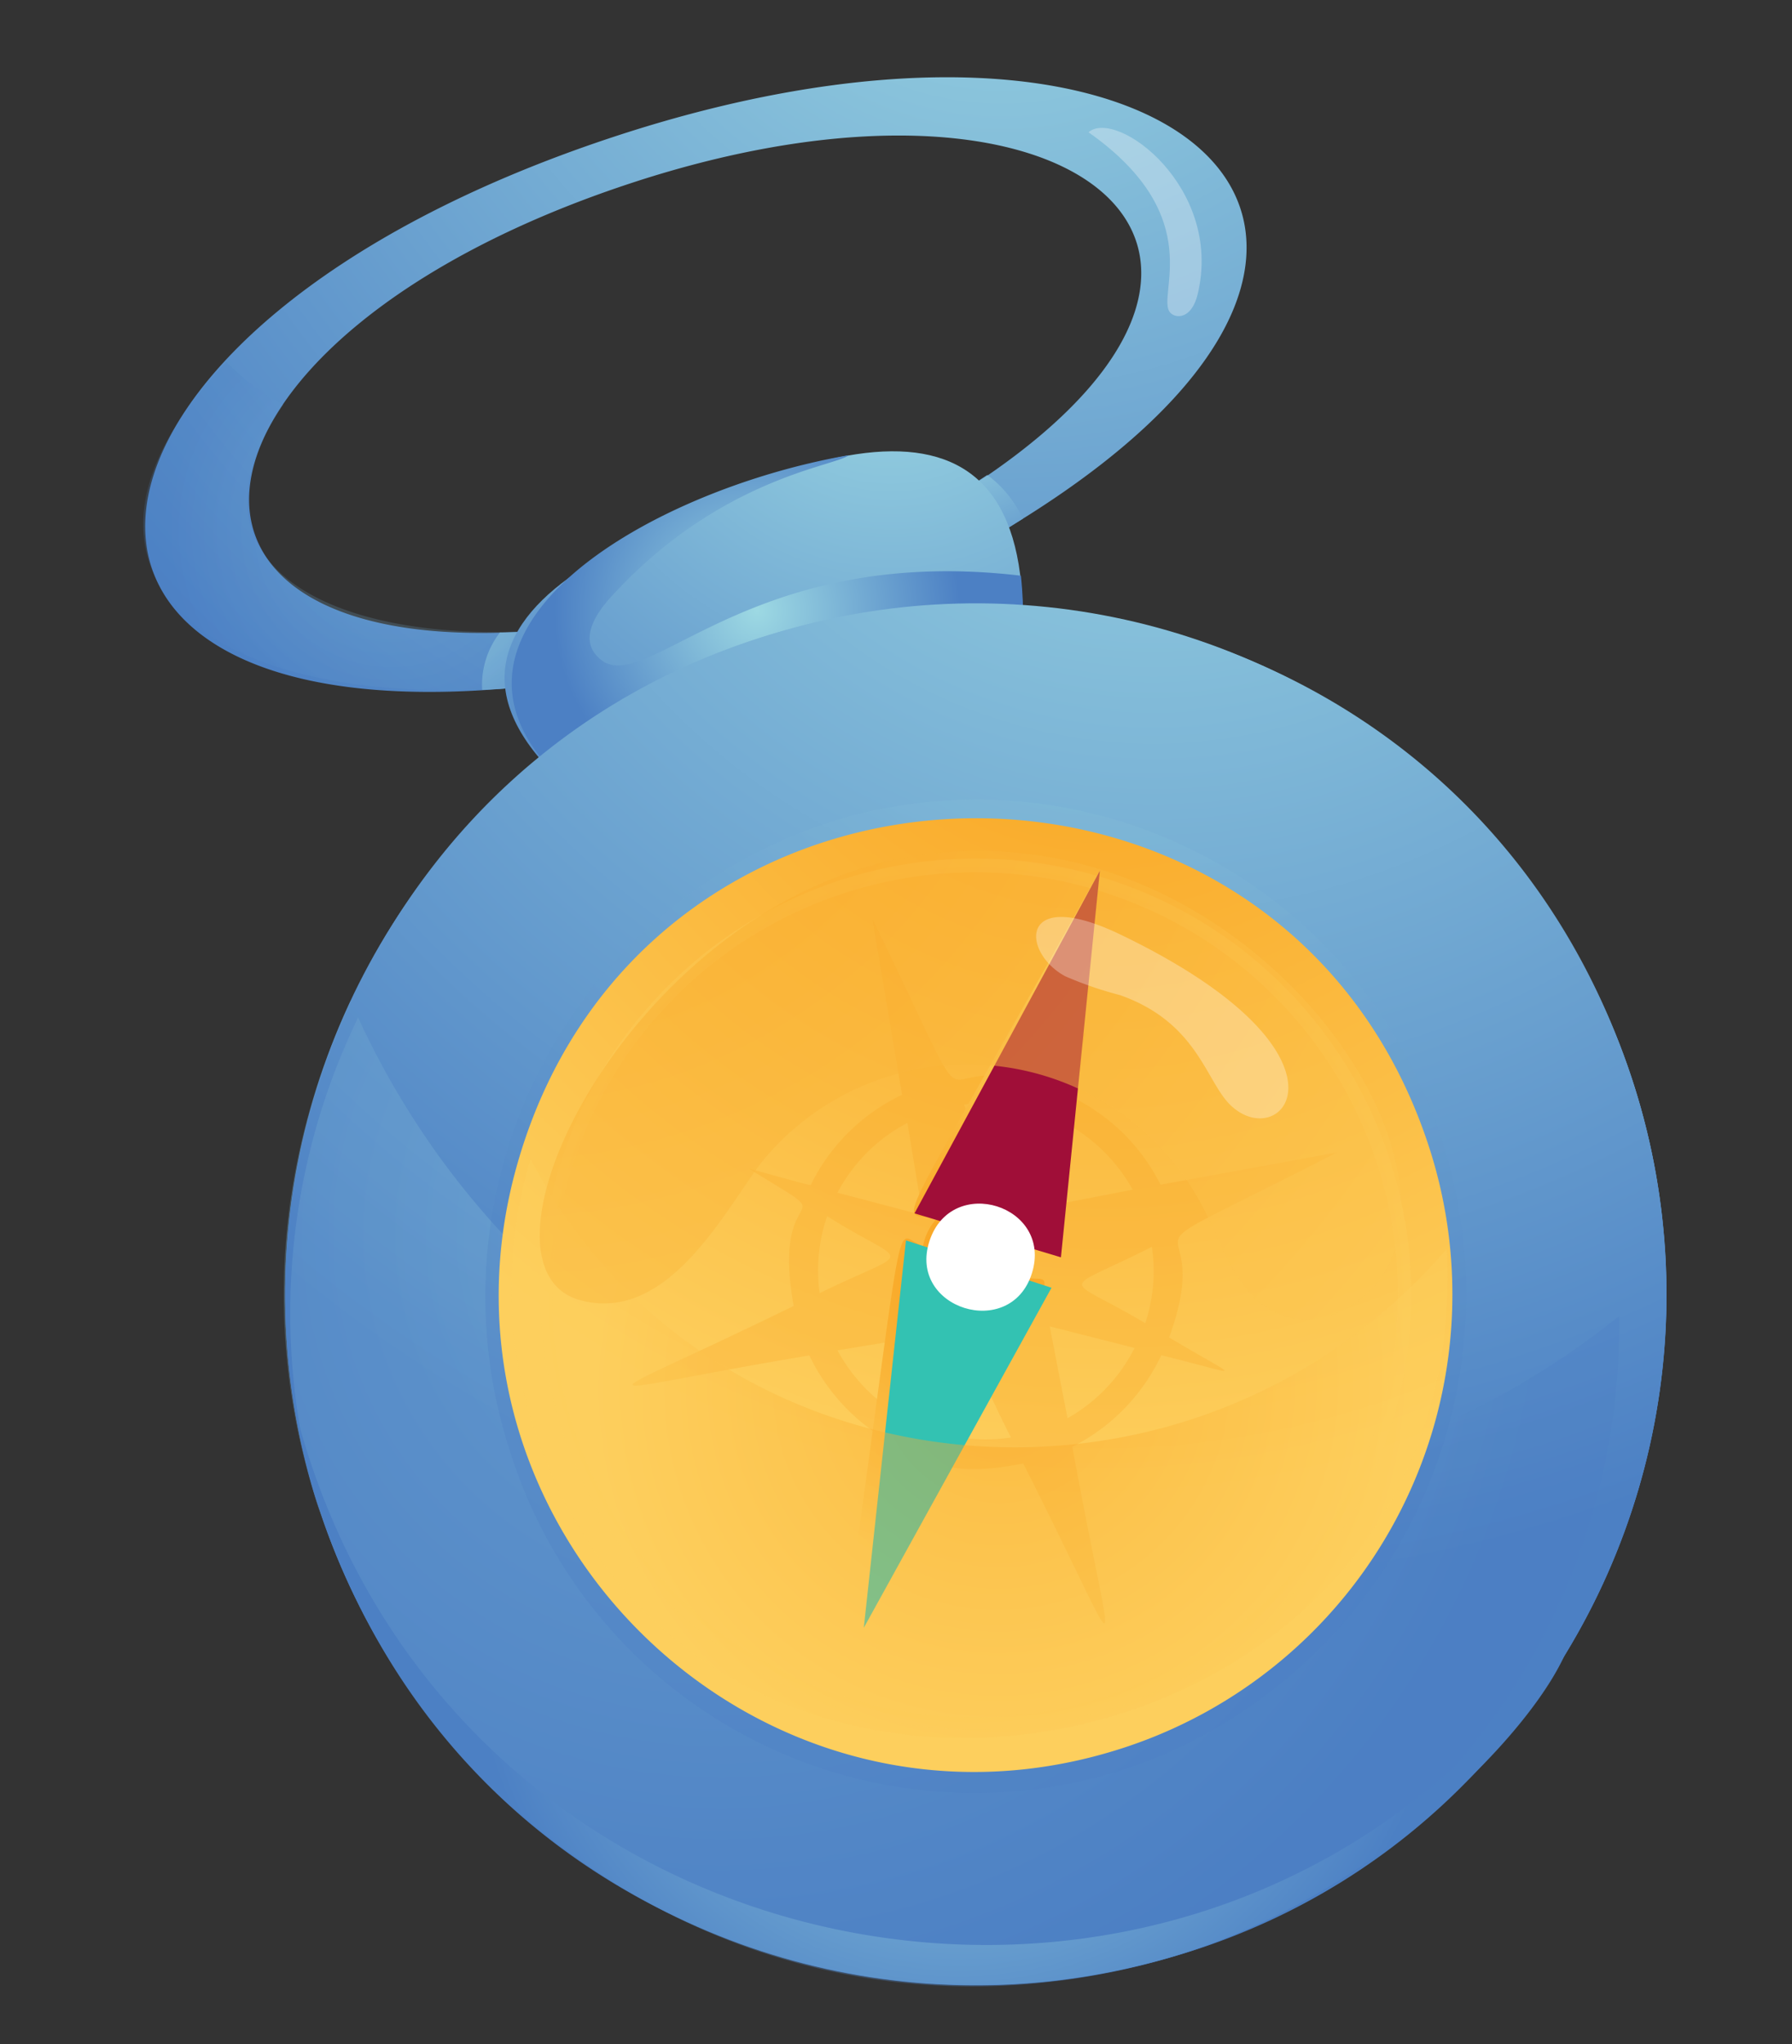 <svg xmlns="http://www.w3.org/2000/svg" xmlns:xlink="http://www.w3.org/1999/xlink" viewBox="0 0 100.72 114.84"><rect x="0" y="0" width="100.72" height="114.84" fill="#333333" stroke="none"/><defs><style>.cls-1{isolation:isolate;}.cls-2{fill:url(#Áåçûìÿííûé_ãðàäèåíò_499);}.cls-11,.cls-13,.cls-15,.cls-17,.cls-18,.cls-22,.cls-24,.cls-3,.cls-4,.cls-6,.cls-8{mix-blend-mode:multiply;}.cls-3{fill:url(#Áåçûìÿííûé_ãðàäèåíò_499-2);}.cls-4{fill:url(#Áåçûìÿííûé_ãðàäèåíò_499-3);}.cls-21,.cls-5{fill:#fff;}.cls-11,.cls-13,.cls-15,.cls-17,.cls-5{opacity:0.3;}.cls-12,.cls-23,.cls-5{mix-blend-mode:screen;}.cls-6{opacity:0.2;fill:url(#Áåçûìÿííûé_ãðàäèåíò_499-4);}.cls-7{fill:url(#Áåçûìÿííûé_ãðàäèåíò_499-5);}.cls-8{fill:url(#Áåçûìÿííûé_ãðàäèåíò_499-6);}.cls-9{fill:url(#Áåçûìÿííûé_ãðàäèåíò_499-7);}.cls-10{fill:url(#Áåçûìÿííûé_ãðàäèåíò_499-8);}.cls-11{fill:url(#Áåçûìÿííûé_ãðàäèåíò_499-9);}.cls-12{fill:url(#Áåçûìÿííûé_ãðàäèåíò_499-10);}.cls-13{fill:url(#Áåçûìÿííûé_ãðàäèåíò_499-11);}.cls-14{fill:url(#Áåçûìÿííûé_ãðàäèåíò_790);}.cls-16{fill:url(#Áåçûìÿííûé_ãðàäèåíò_790-2);}.cls-17{fill:url(#Áåçûìÿííûé_ãðàäèåíò_790-3);}.cls-18{fill:url(#Áåçûìÿííûé_ãðàäèåíò_790-4);}.cls-19{fill:#a00e38;}.cls-20{fill:#33c2b2;}.cls-22{opacity:0.4;fill:url(#Áåçûìÿííûé_ãðàäèåíò_790-5);}.cls-23{opacity:0.5;fill:url(#Áåçûìÿííûé_ãðàäèåíò_790-6);}.cls-24{fill:url(#Áåçûìÿííûé_ãðàäèåíò_499-12);}</style><radialGradient id="&#xC1;&#xE5;&#xE7;&#xFB;&#xEC;&#xFF;&#xED;&#xED;&#xFB;&#xE9;_&#xE3;&#xF0;&#xE0;&#xE4;&#xE8;&#xE5;&#xED;&#xF2;_499" cx="71.67" cy="29.65" r="65.34" gradientTransform="translate(-21 -16.91) rotate(-17.76)" gradientUnits="userSpaceOnUse"><stop offset="0" stop-color="#9dd9e3"></stop><stop offset="0.99" stop-color="#4c80c4"></stop></radialGradient><radialGradient id="&#xC1;&#xE5;&#xE7;&#xFB;&#xEC;&#xFF;&#xED;&#xED;&#xFB;&#xE9;_&#xE3;&#xF0;&#xE0;&#xE4;&#xE8;&#xE5;&#xED;&#xF2;_499-2" cx="59.4" cy="61.4" r="11.11" xlink:href="#&#xC1;&#xE5;&#xE7;&#xFB;&#xEC;&#xFF;&#xED;&#xED;&#xFB;&#xE9;_&#xE3;&#xF0;&#xE0;&#xE4;&#xE8;&#xE5;&#xED;&#xF2;_499"></radialGradient><radialGradient id="&#xC1;&#xE5;&#xE7;&#xFB;&#xEC;&#xFF;&#xED;&#xED;&#xFB;&#xE9;_&#xE3;&#xF0;&#xE0;&#xE4;&#xE8;&#xE5;&#xED;&#xF2;_499-3" cx="26.96" cy="58.78" r="17.45" xlink:href="#&#xC1;&#xE5;&#xE7;&#xFB;&#xEC;&#xFF;&#xED;&#xED;&#xFB;&#xE9;_&#xE3;&#xF0;&#xE0;&#xE4;&#xE8;&#xE5;&#xED;&#xF2;_499"></radialGradient><radialGradient id="&#xC1;&#xE5;&#xE7;&#xFB;&#xEC;&#xFF;&#xED;&#xED;&#xFB;&#xE9;_&#xE3;&#xF0;&#xE0;&#xE4;&#xE8;&#xE5;&#xED;&#xF2;_499-4" cx="26.7" cy="57.58" r="12.69" xlink:href="#&#xC1;&#xE5;&#xE7;&#xFB;&#xEC;&#xFF;&#xED;&#xED;&#xFB;&#xE9;_&#xE3;&#xF0;&#xE0;&#xE4;&#xE8;&#xE5;&#xED;&#xF2;_499"></radialGradient><radialGradient id="&#xC1;&#xE5;&#xE7;&#xFB;&#xEC;&#xFF;&#xED;&#xED;&#xFB;&#xE9;_&#xE3;&#xF0;&#xE0;&#xE4;&#xE8;&#xE5;&#xED;&#xF2;_499-5" cx="57.05" cy="54.85" r="38.69" xlink:href="#&#xC1;&#xE5;&#xE7;&#xFB;&#xEC;&#xFF;&#xED;&#xED;&#xFB;&#xE9;_&#xE3;&#xF0;&#xE0;&#xE4;&#xE8;&#xE5;&#xED;&#xF2;_499"></radialGradient><radialGradient id="&#xC1;&#xE5;&#xE7;&#xFB;&#xEC;&#xFF;&#xED;&#xED;&#xFB;&#xE9;_&#xE3;&#xF0;&#xE0;&#xE4;&#xE8;&#xE5;&#xED;&#xF2;_499-6" cx="44.9" cy="68.16" r="11.53" xlink:href="#&#xC1;&#xE5;&#xE7;&#xFB;&#xEC;&#xFF;&#xED;&#xED;&#xFB;&#xE9;_&#xE3;&#xF0;&#xE0;&#xE4;&#xE8;&#xE5;&#xED;&#xF2;_499"></radialGradient><radialGradient id="&#xC1;&#xE5;&#xE7;&#xFB;&#xEC;&#xFF;&#xED;&#xED;&#xFB;&#xE9;_&#xE3;&#xF0;&#xE0;&#xE4;&#xE8;&#xE5;&#xED;&#xF2;_499-7" cx="72.59" cy="54.76" r="76.94" gradientTransform="translate(99.13 -36.02) rotate(44.65)" xlink:href="#&#xC1;&#xE5;&#xE7;&#xFB;&#xEC;&#xFF;&#xED;&#xED;&#xFB;&#xE9;_&#xE3;&#xF0;&#xE0;&#xE4;&#xE8;&#xE5;&#xED;&#xF2;_499"></radialGradient><radialGradient id="&#xC1;&#xE5;&#xE7;&#xFB;&#xEC;&#xFF;&#xED;&#xED;&#xFB;&#xE9;_&#xE3;&#xF0;&#xE0;&#xE4;&#xE8;&#xE5;&#xED;&#xF2;_499-8" cx="72.59" cy="54.76" r="76.94" xlink:href="#&#xC1;&#xE5;&#xE7;&#xFB;&#xEC;&#xFF;&#xED;&#xED;&#xFB;&#xE9;_&#xE3;&#xF0;&#xE0;&#xE4;&#xE8;&#xE5;&#xED;&#xF2;_499"></radialGradient><radialGradient id="&#xC1;&#xE5;&#xE7;&#xFB;&#xEC;&#xFF;&#xED;&#xED;&#xFB;&#xE9;_&#xE3;&#xF0;&#xE0;&#xE4;&#xE8;&#xE5;&#xED;&#xF2;_499-9" cx="32.31" cy="100.93" r="46.73" xlink:href="#&#xC1;&#xE5;&#xE7;&#xFB;&#xEC;&#xFF;&#xED;&#xED;&#xFB;&#xE9;_&#xE3;&#xF0;&#xE0;&#xE4;&#xE8;&#xE5;&#xED;&#xF2;_499"></radialGradient><radialGradient id="&#xC1;&#xE5;&#xE7;&#xFB;&#xEC;&#xFF;&#xED;&#xED;&#xFB;&#xE9;_&#xE3;&#xF0;&#xE0;&#xE4;&#xE8;&#xE5;&#xED;&#xF2;_499-10" cx="72.59" cy="54.76" r="76.94" xlink:href="#&#xC1;&#xE5;&#xE7;&#xFB;&#xEC;&#xFF;&#xED;&#xED;&#xFB;&#xE9;_&#xE3;&#xF0;&#xE0;&#xE4;&#xE8;&#xE5;&#xED;&#xF2;_499"></radialGradient><radialGradient id="&#xC1;&#xE5;&#xE7;&#xFB;&#xEC;&#xFF;&#xED;&#xED;&#xFB;&#xE9;_&#xE3;&#xF0;&#xE0;&#xE4;&#xE8;&#xE5;&#xED;&#xF2;_499-11" cx="64.6" cy="70.05" r="55.21" xlink:href="#&#xC1;&#xE5;&#xE7;&#xFB;&#xEC;&#xFF;&#xED;&#xED;&#xFB;&#xE9;_&#xE3;&#xF0;&#xE0;&#xE4;&#xE8;&#xE5;&#xED;&#xF2;_499"></radialGradient><radialGradient id="&#xC1;&#xE5;&#xE7;&#xFB;&#xEC;&#xFF;&#xED;&#xED;&#xFB;&#xE9;_&#xE3;&#xF0;&#xE0;&#xE4;&#xE8;&#xE5;&#xED;&#xF2;_790" cx="64" cy="71.43" r="53.09" gradientTransform="translate(-21 -16.91) rotate(-17.76)" gradientUnits="userSpaceOnUse"><stop offset="0" stop-color="#f8a01b"></stop><stop offset="0.99" stop-color="#fdcf5d"></stop></radialGradient><radialGradient id="&#xC1;&#xE5;&#xE7;&#xFB;&#xEC;&#xFF;&#xED;&#xED;&#xFB;&#xE9;_&#xE3;&#xF0;&#xE0;&#xE4;&#xE8;&#xE5;&#xED;&#xF2;_790-2" cx="44.9" cy="108.49" r="24.47" xlink:href="#&#xC1;&#xE5;&#xE7;&#xFB;&#xEC;&#xFF;&#xED;&#xED;&#xFB;&#xE9;_&#xE3;&#xF0;&#xE0;&#xE4;&#xE8;&#xE5;&#xED;&#xF2;_790"></radialGradient><radialGradient id="&#xC1;&#xE5;&#xE7;&#xFB;&#xEC;&#xFF;&#xED;&#xED;&#xFB;&#xE9;_&#xE3;&#xF0;&#xE0;&#xE4;&#xE8;&#xE5;&#xED;&#xF2;_790-3" cx="61.32" cy="81.06" r="172.07" xlink:href="#&#xC1;&#xE5;&#xE7;&#xFB;&#xEC;&#xFF;&#xED;&#xED;&#xFB;&#xE9;_&#xE3;&#xF0;&#xE0;&#xE4;&#xE8;&#xE5;&#xED;&#xF2;_790"></radialGradient><radialGradient id="&#xC1;&#xE5;&#xE7;&#xFB;&#xEC;&#xFF;&#xED;&#xED;&#xFB;&#xE9;_&#xE3;&#xF0;&#xE0;&#xE4;&#xE8;&#xE5;&#xED;&#xF2;_790-4" cx="44.94" cy="107.18" r="16.76" xlink:href="#&#xC1;&#xE5;&#xE7;&#xFB;&#xEC;&#xFF;&#xED;&#xED;&#xFB;&#xE9;_&#xE3;&#xF0;&#xE0;&#xE4;&#xE8;&#xE5;&#xED;&#xF2;_790"></radialGradient><radialGradient id="&#xC1;&#xE5;&#xE7;&#xFB;&#xEC;&#xFF;&#xED;&#xED;&#xFB;&#xE9;_&#xE3;&#xF0;&#xE0;&#xE4;&#xE8;&#xE5;&#xED;&#xF2;_790-5" cx="52.68" cy="101.11" r="23.75" gradientTransform="translate(-22.49 1.12) rotate(-17.76) scale(0.98 0.96)" xlink:href="#&#xC1;&#xE5;&#xE7;&#xFB;&#xEC;&#xFF;&#xED;&#xED;&#xFB;&#xE9;_&#xE3;&#xF0;&#xE0;&#xE4;&#xE8;&#xE5;&#xED;&#xF2;_790"></radialGradient><radialGradient id="&#xC1;&#xE5;&#xE7;&#xFB;&#xEC;&#xFF;&#xED;&#xED;&#xFB;&#xE9;_&#xE3;&#xF0;&#xE0;&#xE4;&#xE8;&#xE5;&#xED;&#xF2;_790-6" cx="32.02" cy="61.25" r="75.85" xlink:href="#&#xC1;&#xE5;&#xE7;&#xFB;&#xEC;&#xFF;&#xED;&#xED;&#xFB;&#xE9;_&#xE3;&#xF0;&#xE0;&#xE4;&#xE8;&#xE5;&#xED;&#xF2;_790"></radialGradient><radialGradient id="&#xC1;&#xE5;&#xE7;&#xFB;&#xEC;&#xFF;&#xED;&#xED;&#xFB;&#xE9;_&#xE3;&#xF0;&#xE0;&#xE4;&#xE8;&#xE5;&#xED;&#xF2;_499-12" cx="38.61" cy="125.04" r="27.88" xlink:href="#&#xC1;&#xE5;&#xE7;&#xFB;&#xEC;&#xFF;&#xED;&#xED;&#xFB;&#xE9;_&#xE3;&#xF0;&#xE0;&#xE4;&#xE8;&#xE5;&#xED;&#xF2;_499"></radialGradient></defs><title>Mesa de trabajo 5 copia</title><g class="cls-1"><g id="Layer1"><path class="cls-2" d="M34.48,7.69C1.62,18.53-.9,41.66,29.33,38.59a67.59,67.59,0,0,0,28.16-9.45C83.44,12.94,66-2.7,34.48,7.69Zm21,19a54,54,0,0,1-24.76,8.7C6.43,37.5,9.15,19,35.34,10.33,60,2.17,74.33,13.79,55.52,26.7Z"></path><path class="cls-3" d="M57.49,29.14c-1.38.85-2,1.52-3.19,0S54,27.75,55.52,26.7A6.42,6.42,0,0,1,57.49,29.14Z"></path><path class="cls-4" d="M30.76,35.4c.4.87-.17,1.75-.78,2.46s-.34.78-2.88.89a4.8,4.8,0,0,1,1-3.22C29,35.52,29.86,35.48,30.76,35.4Z"></path><path class="cls-5" d="M65.78,17.57c.31.33,1.2.37,1.54-1.06,1.43-6-4.57-10.44-6.14-9.08C68,12.23,64.92,16.67,65.78,17.57Z"></path><path class="cls-6" d="M37.64,34.32a4.35,4.35,0,0,1-.62,3c-22.12,5-37-3.61-24.3-17a12.82,12.82,0,0,0,3.2,2.42C8.58,33.32,22.42,37.85,37.64,34.32Z"></path><path class="cls-7" d="M56.92,40.72S43.36,44.9,42.11,45.29c-5.27,1.62-7.67,1.8-11.6-2.48-4.08-4.61-2-8.53,3.29-11.51C50.2,22.09,60,22.38,56.92,40.72Z"></path><path class="cls-8" d="M33.59,36.89c-1-1-.15-2.38.79-3.4,6.11-6.67,12.6-7.3,13.33-7.92C36.15,27.58,22.38,35.83,32,44.22A58.89,58.89,0,0,1,57.38,37a22.32,22.32,0,0,0,0-4.66C41.73,30.49,36.1,39.55,33.59,36.89Z"></path><circle class="cls-9" cx="54.84" cy="72.7" r="38.82" transform="translate(-34.99 87.63) rotate(-62.4)"></circle><path class="cls-10" d="M91.71,60.57a38.7,38.7,0,0,1-3.43,31.85C71.45,121,28.41,116.53,18,84.83a38.67,38.67,0,0,1,1.74-28.61C34.55,24.54,80.78,27.33,91.71,60.57Z"></path><path class="cls-11" d="M93.65,71.64A38.84,38.84,0,0,1,67,109.57C34.7,120.19,5.31,86.93,19.71,56.22A46.19,46.19,0,0,0,93.65,71.64Z"></path><path class="cls-12" d="M91.71,60.57a38.81,38.81,0,0,1-25.83,49.34c19.31-6.59,29.69-27.76,23.19-47.5S61.39,31.66,41.83,38.09C22.5,44.46,12,65.37,18,85A38.82,38.82,0,1,1,91.71,60.57Z"></path><path class="cls-13" d="M81,63.91a28.15,28.15,0,0,1-16.46,35A27.33,27.33,0,0,1,28.71,81.66,28,28,0,0,1,47.24,46,27.46,27.46,0,0,1,81,63.91Z"></path><path class="cls-14" d="M80.29,64.34A26.79,26.79,0,0,1,63.22,98.16c-20.53,6.75-40-12.37-34.13-32.82C36.35,40,72.08,39.36,80.29,64.34Z"></path><g class="cls-15"><path class="cls-16" d="M62.31,96A24.47,24.47,0,1,1,78.09,65.07h0A24.48,24.48,0,0,1,62.5,96ZM47.62,50.12l-.19.06A23.72,23.72,0,0,0,62.08,95.31l.18-.06A23.73,23.73,0,0,0,77.38,65.3h0A23.75,23.75,0,0,0,47.62,50.12Z"></path></g><path class="cls-17" d="M65.71,75.13C68.67,67,61,72,75.14,64.74l-9.91,1.81a10.92,10.92,0,0,0-5.14-5c1.19-4.69,1.51-4.55-1-.41-7.87-2.84-3.16,4.59-10.06-9.53L50.7,61.5a10.92,10.92,0,0,0-5.1,5c-.06.12.32.19-3.52-.86,5.85,3.63,1.17.17,2.53,7.72-12.06,5.9-12.37,5,.88,2.78a11,11,0,0,0,5.06,5.13l-.95,3.5c3.74-6,0-1,7.91-2.56,6.09,12,5.17,12.27,2.76-.94a11,11,0,0,0,5-5.14C70,77.29,69.86,77.61,65.71,75.13Zm-1.34-.8c-4.66-2.79-4.93-1.59.37-4.29A9.26,9.26,0,0,1,64.37,74.33Zm-.71-7.5-5.16,1L59.71,63A9.38,9.38,0,0,1,63.66,66.83Zm-5.34-4.39c-2.74,4.57-1.58,4.84-4.14-.39A9.3,9.3,0,0,1,58.32,62.44Zm-2.85,9.13c-.28-.12-.25,0-.13-.31C55.62,71.37,55.58,71.29,55.47,71.57ZM51,63.08l.86,5.18L47.07,67A9.35,9.35,0,0,1,51,63.08Zm-4.48,5.26c4.62,2.88,4.91,1.68-.45,4.3A9.39,9.39,0,0,1,46.48,68.34Zm.59,7.51L52.25,75,51,79.74A9.41,9.41,0,0,1,47.07,75.85Zm5.26,4.49c2.93-4.72,1.69-5,4.45.41A9.39,9.39,0,0,1,52.33,80.34ZM60,79.67,59,74.51l4.77,1.21A9.4,9.4,0,0,1,60,79.67Z"></path><path class="cls-18" d="M57.91,69.9c2.17.6,1.19,3.67,3.91-21-12.28,22-11.27,19-9.16,19.54A3.13,3.13,0,0,0,51.88,70c-1.77-.54-.74-4.07-4.72,24C60.68,68.82,59.41,72.29,57.62,71.75A3.14,3.14,0,0,0,57.91,69.9Z"></path><polygon class="cls-19" points="51.4 68.16 61.82 48.91 59.63 70.63 51.4 68.16"></polygon><polygon class="cls-20" points="50.92 69.68 48.55 91.44 59.1 72.34 50.92 69.68"></polygon><path class="cls-21" d="M58,71.52c-1.19,3.81-7,2-5.76-1.8S59.19,67.71,58,71.52Z"></path><path class="cls-22" d="M81.31,70.17C83,100.05,39.4,108.69,30,80.22a25.08,25.08,0,0,1-.18-15.11C39.85,84.3,66.74,87,81.31,70.17Z"></path><path class="cls-23" d="M52,48C68.69,45.82,81.32,62.3,78.3,70.48c-.92,2.5-3.85,4.37-6.32,3.37s-3.19-3.76-4.35-6A14.93,14.93,0,0,0,43,65.05c-2,2.41-5.24,9.34-10.34,8C25.48,71.18,35.78,50.08,52,48Z"></path><path class="cls-5" d="M63,52.51c13.94,6.72,9.08,12.41,6.15,9.56-1.38-1.34-1.84-4.63-6.2-6.17a20.74,20.74,0,0,1-3.08-1.06C57.4,53.51,57.21,49.72,63,52.51Z"></path><path class="cls-24" d="M88.43,91.46c-.57,4-9.76,14.26-21.45,18.11A38.83,38.83,0,0,1,16.54,79C25,112.74,69.36,120.22,88.43,91.46Z"></path></g></g></svg>